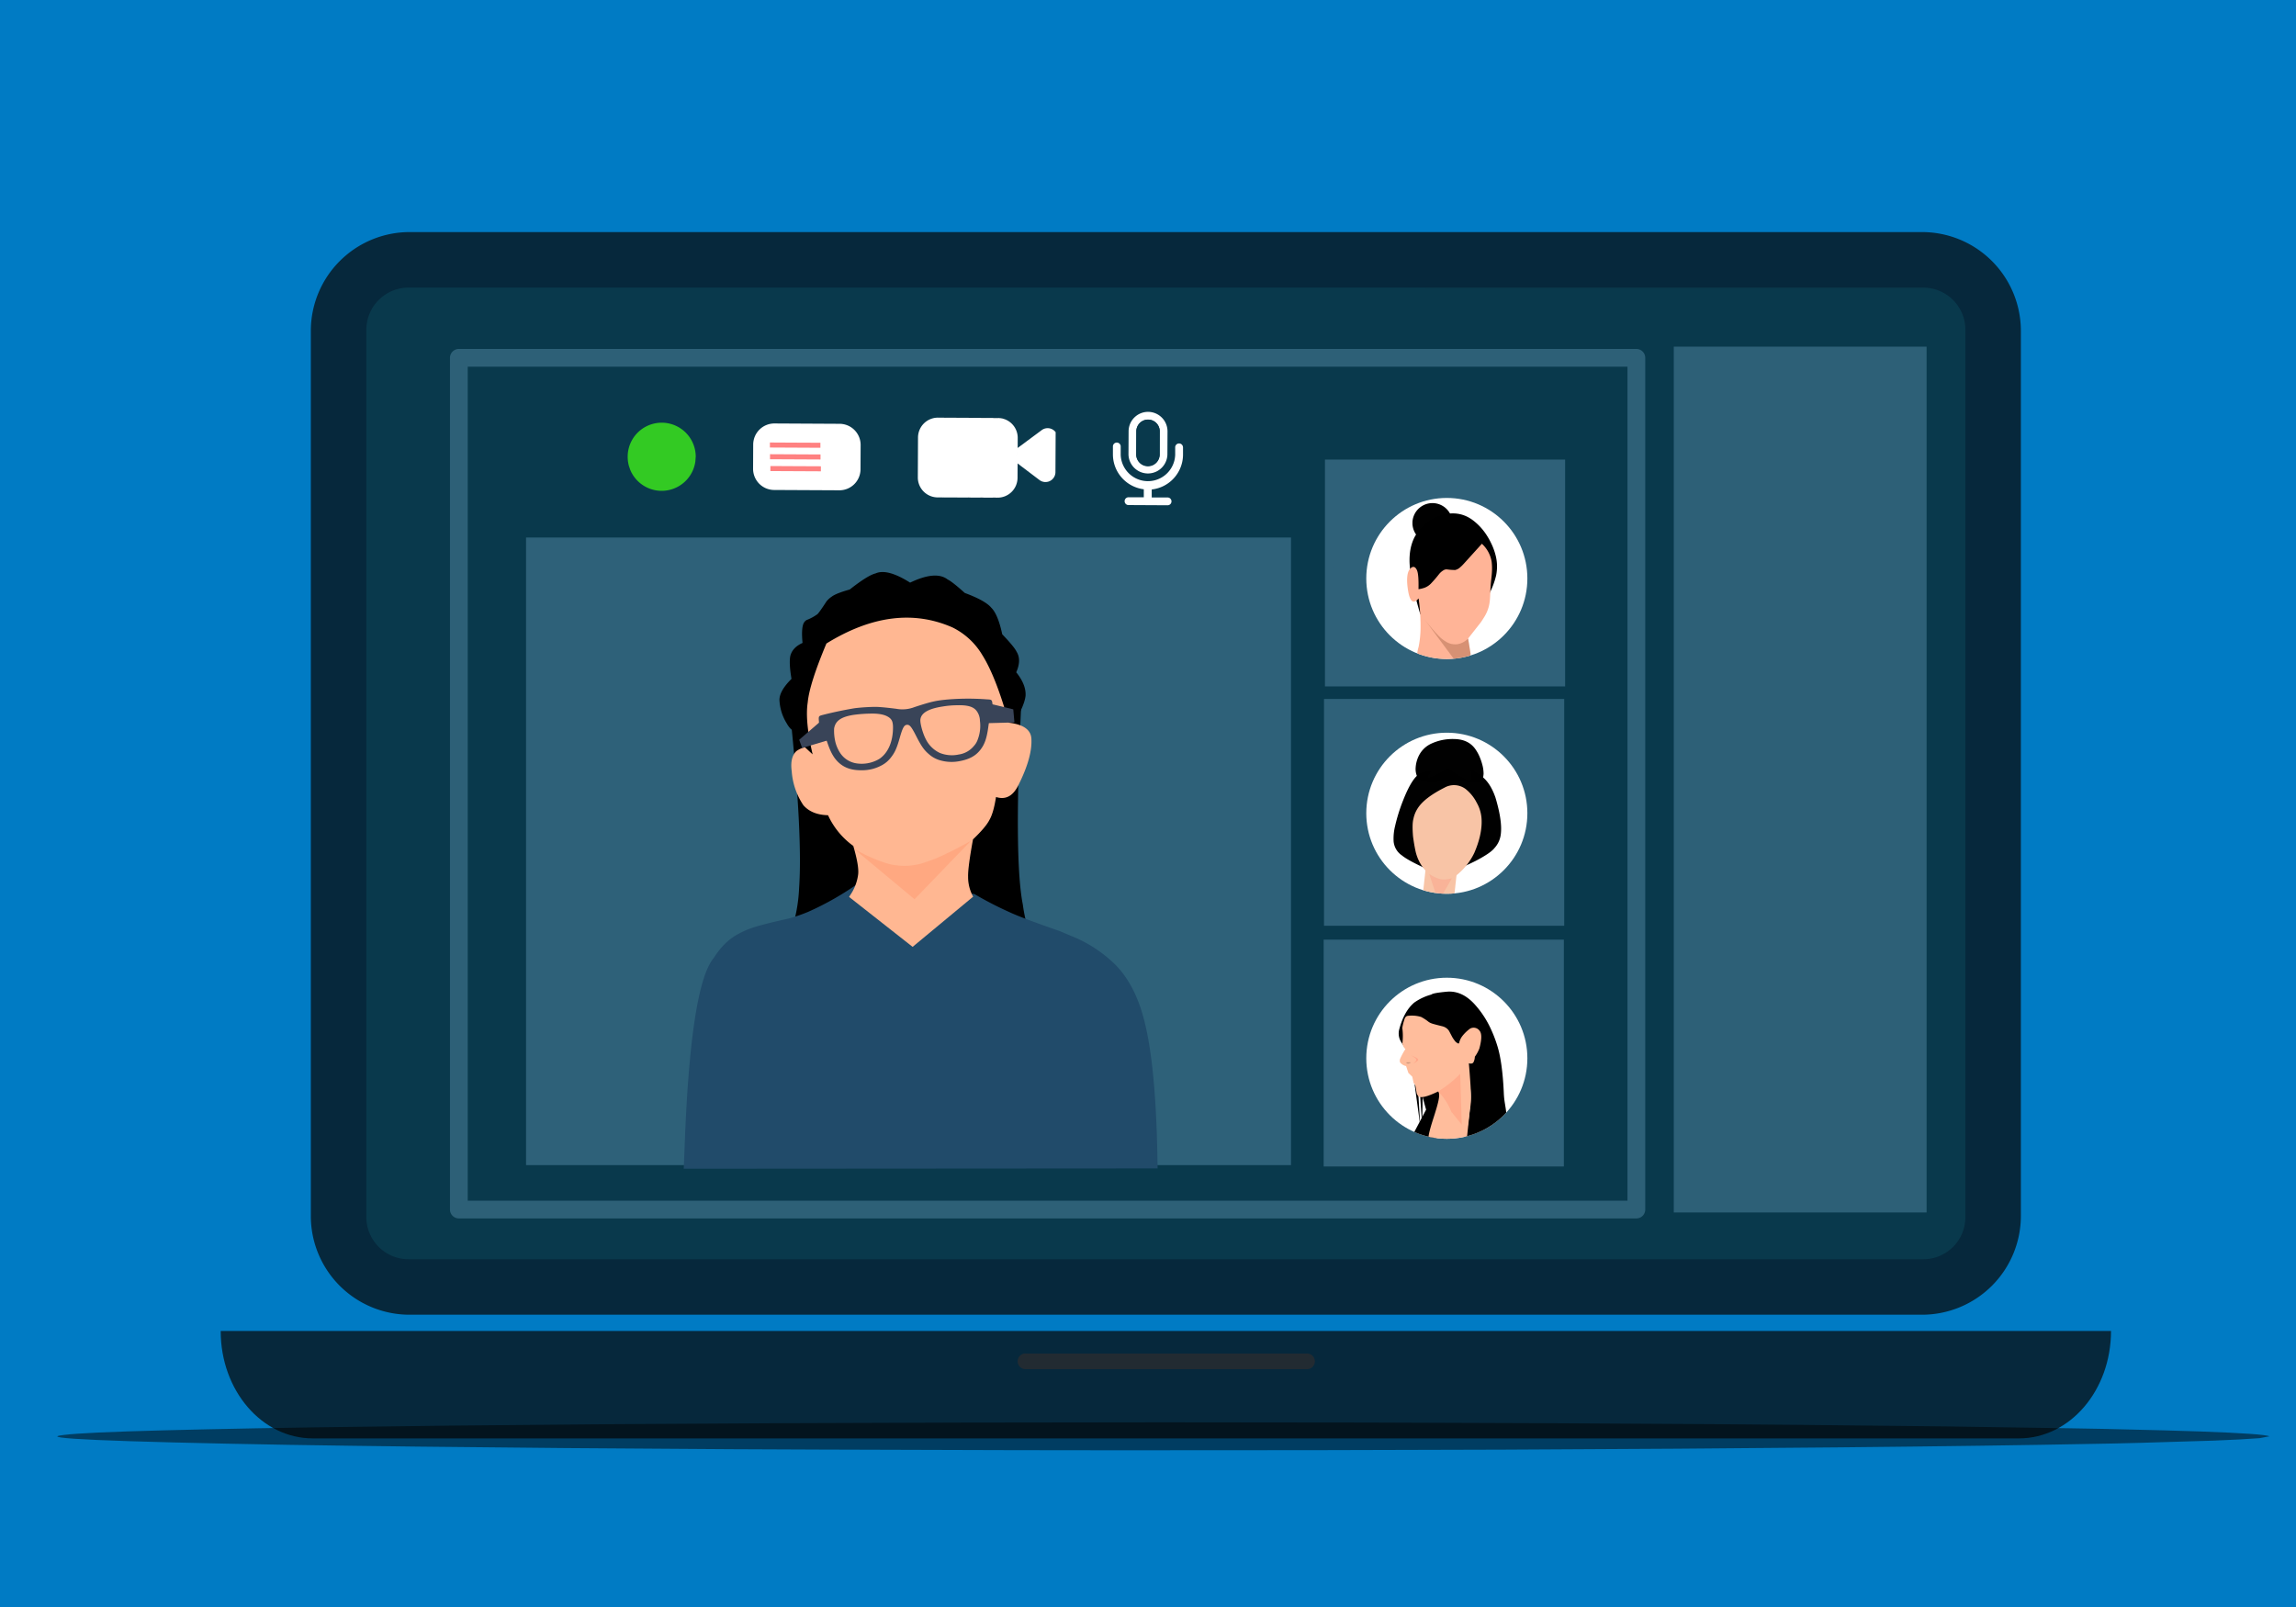 <svg xmlns="http://www.w3.org/2000/svg" xmlns:xlink="http://www.w3.org/1999/xlink" id="Capa_1" data-name="Capa 1" viewBox="0 0 1000 700"><defs><clipPath id="clip-path"><circle cx="630.15" cy="251.98" r="35.08" style="fill:#fff"></circle></clipPath><clipPath id="clip-path-2"><circle cx="630.15" cy="354.24" r="35.08" style="fill:#fff"></circle></clipPath><clipPath id="clip-path-3"><circle cx="630.15" cy="460.97" r="35.08" style="fill:#fff"></circle></clipPath></defs><rect x="-4.62" y="-5.48" width="1013.82" height="711.86" style="fill:#007bc4"></rect><path d="M178.24,101.09A43.06,43.06,0,0,0,135.38,144V529.82a43,43,0,0,0,42.86,42.86l659.06,0a43.06,43.06,0,0,0,42.87-42.89V144a43.06,43.06,0,0,0-42.87-42.91l-659.06,0Zm0,24.55,659.06,0A18,18,0,0,1,855.62,144V529.82a18,18,0,0,1-18.32,18.32l-659.06,0a18,18,0,0,1-18.31-18.34V144a18,18,0,0,1,18.31-18.36Z" style="fill:#06283c"></path><path d="M96.12,579.77c0,25.91,17.89,46.78,40.11,46.78l743.09,0c22.21,0,40.11-20.89,40.11-46.8l-823.31,0Z" style="fill:#06283c"></path><path d="M446.47,589.59l122.62,0a3.41,3.41,0,1,1,0,6.81l-122.62,0a3.43,3.43,0,0,1,0-6.85Z" style="fill:#222b32"></path><path d="M178.24,125.28h0A18.39,18.39,0,0,0,159.56,144V529.82a18.39,18.39,0,0,0,18.68,18.7h0l659.06,0A18.35,18.35,0,0,0,856,529.82V144a18.35,18.35,0,0,0-18.63-18.7h-.05Z" style="fill:#09394c"></path><path d="M988.59,625.62l-4.4.83q-6.95.56-19.84,1.07-37.44,1.22-52.07,1.41-43.63.87-111,1.53-67.89.67-146.5,1-39.3.15-81.28.22-107.3.11-132,0-43.91-.09-83.9-.25-22.44,0-111.19-.66-68.26-.56-120.91-1.41Q8,627.29,27.86,625.05q8.76-1.11,43.34-2,17.3-.46,41-.9,8.22-.24,85-1.17,127.62-1.36,309.59-1.43,91,0,168.38.39,93.76.51,108.45.72,33.6.3,63.81.68,69.87,1,76.09,1.25,20.52.45,34.59.94,28.13,1,30.42,2.14" style="fill-opacity:0.502"></path><path d="M229.12,234.13H562.29V507.52H229.12V234.13" style="fill:#9ed7ff;fill-opacity:0.251"></path><path d="M408.56,181.92l26.06.13a8.67,8.67,0,0,1,8.64,8.73l-.08,17.37a8.69,8.69,0,0,1-8.73,8.64l-26.06-.12a8.69,8.69,0,0,1-8.64-8.74l.08-17.37A8.69,8.69,0,0,1,408.56,181.92Zm34.68,13.2,10.46-7.76a4.34,4.34,0,0,1,6.08.9l-.09,17.37a4.34,4.34,0,0,1-7,3.44l-10.39-7.87Z" style="fill:#fff"></path><path d="M408.56,181.92h0l26.06.13h0a8.66,8.66,0,0,1,8.64,8.71h0l-.08,17.37h0a8.69,8.69,0,0,1-8.73,8.64h0l-26.06-.13h0a8.69,8.69,0,0,1-8.64-8.74h0l.08-17.37h0a8.69,8.69,0,0,1,8.73-8.64h0m0,0h0a8.69,8.69,0,0,0-8.73,8.64h0l-.08,17.37h0a8.69,8.69,0,0,0,8.64,8.74h0l26.06.12h0a8.7,8.7,0,0,0,8.73-8.65h0l.08-17.37h0a8.68,8.68,0,0,0-8.64-8.73h0Zm34.68,13.2h0l10.46-7.77h0a4.34,4.34,0,0,1,6.08.9h0l-.09,17.37h0a4.34,4.34,0,0,1-4.36,4.32h0a4.34,4.34,0,0,1-2.6-.88h0l-10.39-7.87h0l.9-6.08h0m0,0h0l-.9,6.07h0l10.39,7.87h0a4.34,4.34,0,0,0,2.6.88h0a4.34,4.34,0,0,0,4.36-4.32h0l.09-17.37h0a4.34,4.34,0,0,0-6.08-.9h0Z"></path><path d="M500.06,182.79a5.09,5.09,0,0,1,5.05,5.11l-.05,10.17a5.09,5.09,0,0,1-10.17,0l.05-10.17A5.1,5.1,0,0,1,500.06,182.79Zm0-3.39a8.49,8.49,0,0,0-8.51,8.43L491.5,198a8.48,8.48,0,0,0,16.95.09l.05-10.17A8.5,8.5,0,0,0,500.07,179.4Z" style="fill:#fff"></path><path d="M515.25,194.73l0,3.39a15.31,15.31,0,0,1-13.63,15.09l0,3.49,6.78,0a1.7,1.7,0,1,1,0,3.39L491.39,220a1.7,1.7,0,0,1,0-3.39l6.78,0,0-3.49A15.33,15.33,0,0,1,484.72,198l0-3.39a1.7,1.7,0,1,1,3.39,0l0,3.39a11.87,11.87,0,0,0,23.73.12l0-3.39a1.7,1.7,0,0,1,3.39,0Z" style="fill:#fff"></path><path d="M500.06,182.76a5.13,5.13,0,0,0-5.15,5.09L494.86,198a5.12,5.12,0,0,0,10.24,0l0-10.17A5.12,5.12,0,0,0,500.06,182.76Z" style="fill:#09394c"></path><path d="M365.51,213.57l-28.43-.14A9.21,9.21,0,0,1,328,204.2l.05-10.6a9.22,9.22,0,0,1,9.23-9.14l28.43.15a9.2,9.2,0,0,1,9.13,9.22l-.05,10.61A9.2,9.2,0,0,1,365.51,213.57Z" style="fill:#fff"></path><path d="M335.32,192.75l11,.06,11,.05v2.19l-22-.11c0-.73,0-1.46,0-2.19" style="fill:#ff8181"></path><path d="M335.37,197.85l22,.11,0,2.19-22-.11v-2.19" style="fill:#ff8181"></path><path d="M335.53,203l11,.06,11,.05v2.19l-22-.11c0-.73,0-1.46,0-2.19" style="fill:#ff8181"></path><path d="M303,199.07l-.15,2A14.82,14.82,0,0,1,276.42,208a15,15,0,0,1-1.91-3.3l-.62-1.83a15.12,15.12,0,0,1-.51-4,14.82,14.82,0,0,1,29.64.15" style="fill:#33ca23"></path><path d="M343.77,306.51l.71,7.57q5.1,50.3,3.57,72.62a70,70,0,0,1-12.92,37.68L466,433q-17.52-16.29-20.52-39-4-20.08-.58-89.32l-101.12,1.76" style="fill-opacity:0.996"></path><path d="M358.76,339.44l-11.22-21.28q-2.48,1.24-4.89-3.06a21.12,21.12,0,0,1-3.16-10q-.17-4,5.24-9.39-1.14-6.66-.54-9.89.92-3.78,5.35-5.76-.59-6,.4-8.42a3.42,3.42,0,0,1,1.36-1.56,19.66,19.66,0,0,0,4.47-2.38q.47,0,4.2-5.73a10,10,0,0,1,2.27-2.07c1.23-.94,3.85-2,7.84-3.11q7.92-6.22,11.23-7,5.08-2.31,15.08,4,11.21-5.36,16.35-1.37,1.93.9,7.47,5.87,9,3.33,11.56,6.46,2.89,2.86,4.75,11.55,5.21,5.43,6.22,7.54,2.26,3.62-.13,9,4.39,5.47,4.06,10.31-.51,4-4.3,10.53l-4,18.28-79.64,7.4" style="fill-opacity:0.996"></path><path d="M297.79,509.13l.36-8.75q2.53-70.81,12.69-83.07,4.64-7.29,10.71-10.47a37.1,37.1,0,0,1,6.18-2.72q4.88-1.61,15.72-4a68.75,68.75,0,0,0,8.52-2.92,127.09,127.09,0,0,0,22-12.54l50.4,4.76a152.45,152.45,0,0,0,15.51,8q5.17,2.43,21.7,8.17l7.61,3.22a58.46,58.46,0,0,1,14.68,9.61q10.38,9.1,14.71,26.95,5.11,20.63,5.6,63.59l-206.36.14" style="fill:#214b6a"></path><path d="M369.82,390.7l.46-.76a20.39,20.39,0,0,0,3.47-9q.47-3.63-2.11-12.46a34,34,0,0,1-11-13.37q-7.08-.17-10.74-4.36A30.38,30.38,0,0,1,344.83,336q-.82-6.09,2-8.79a10.2,10.2,0,0,1,3.75-1.72l3.36,3.11q-3.4-14.53-2.14-22.66.74-8,8.14-25.63,29.46-18.19,54.91-7a31.09,31.09,0,0,1,12.91,11.9q6,9.49,11.6,29.59,9.84,1.15,9.87,7.36.33,7.88-5.72,19.93-3.5,7.07-9.7,5.08-1.1,7-2.88,10-1.56,3.12-7.15,8.46-2.25,12.28-2.13,16.25a17.58,17.58,0,0,0,2.2,8.7l-26.37,21.87L369.82,390.7" style="fill:#ffb792"></path><path d="M371.84,369.67l1.62.85A67.28,67.28,0,0,0,386,376a28.51,28.51,0,0,0,10,1.08,33.84,33.84,0,0,0,5.07-.88q3-.89,6.82-2.39a160.1,160.1,0,0,0,15-7.58l-24.57,25.48-26.49-22.06" style="fill:#ff3900;fill-opacity:0.114"></path><path d="M430.22,306.32l5.55,1.33,5.55,1.33.51,5.71L430.4,315l-.18-8.66" style="fill:#394458"></path><path d="M358.07,313.62h0l-10,8.62,1.31,3.57,11.68-3.5-3-8.69" style="fill:#394458"></path><path d="M372.37,308.48c-3.92.62-9.86,1.86-13.64,2.84-2.35.61-2.27.47-2,3.57l.23,2.44.79.63c.91.74,1.09,1.13,2.68,5.76,1.49,4.33,2.91,6.74,5.1,8.67,2.46,2.15,5.45,3.14,9.62,3.13a17.92,17.92,0,0,0,9-2.22A12.23,12.23,0,0,0,388,330c1.71-2.16,2.57-4,3.85-8.51s1.92-5.66,3.14-5.77,2,.88,4.12,5.05,3.39,6,5.44,7.72a12.48,12.48,0,0,0,4.33,2.52,18,18,0,0,0,9.25.5c4.14-.79,6.9-2.32,8.94-5,1.76-2.27,2.67-4.89,3.31-9.37.67-4.78.81-5.27,1.56-6.16l.66-.77-.23-2.44c-.29-3.1-.19-3-2.61-3.14a109.06,109.06,0,0,0-17,.06c-5.24.49-7.05.9-14.42,3.3a14.51,14.51,0,0,1-8,.75c-4-.5-6.74-.77-8.75-.83A82.92,82.92,0,0,0,372.37,308.48Zm8.31,2.36c3,.09,5.12.65,6.58,1.71,1.23.9,1.67,2,1.68,4.31,0,6.15-2.11,11.09-5.89,13.67a15,15,0,0,1-9.94,2,10.36,10.36,0,0,1-7.24-4.63,15.62,15.62,0,0,1-2-4.58,21.38,21.38,0,0,1-.58-6c.56-3.32,3-5.05,8.43-5.92A60.25,60.25,0,0,1,380.68,310.84Zm35.88-3.63c5-.16,7.59.62,9,2.75A7.4,7.4,0,0,1,426.8,314a16.62,16.62,0,0,1-.91,8,7.86,7.86,0,0,1-1.71,2.93,10.43,10.43,0,0,1-6.61,3.73,14.14,14.14,0,0,1-8.25-.69,13,13,0,0,1-6.17-6.14c-1.32-2.57-2.47-6.87-2.28-8.45.36-2.84,3.51-4.68,9.64-5.62A39.18,39.18,0,0,1,416.56,307.21Z" style="fill:#394458"></path><path d="M576.51,409.3H681.12v98.81H576.51V409.3" style="fill:#2f6179"></path><path d="M673.76,459.4h0a48,48,0,0,1-48,48h0a48,48,0,0,1-48-48h0a48,48,0,0,1,48-48h0a48,48,0,0,1,48,48h0m-79.17,0h0a31.18,31.18,0,0,0,31.18,31.18h0A31.2,31.2,0,0,0,657,459.4h0a31.19,31.19,0,0,0-31.19-31.19h0A31.17,31.17,0,0,0,594.59,459.4Z" style="fill:#2f6179"></path><path d="M577.07,200.19H681.68V299H577.07V200.19" style="fill:#2f6179"></path><path d="M630.88,282.81h0" style="fill:#f44336"></path><path d="M676.71,248.41h0a48,48,0,0,1-48,48h0a48,48,0,0,1-48-48h0a48,48,0,0,1,48-48h0a48,48,0,0,1,48,48h0" style="fill:#2f6179"></path><path d="M576.66,304.46H681.28v98.8H576.66V304.46" style="fill:#2f6179"></path><path d="M651.3,403.4h0" style="fill:#a5b3bc"></path><path d="M199.85,152H712.7a3.87,3.87,0,0,1,3.87,3.87h0v371a3.87,3.87,0,0,1-3.87,3.87H199.85a3.89,3.89,0,0,1-3.87-3.87h0v-371a3.88,3.88,0,0,1,3.87-3.87h0m0,7.73,3.87-3.86v371L199.85,523H712.7l-3.87,3.87v-371l3.87,3.86Z" style="fill:#2d6077"></path><path d="M729,151H839.11V528.14H729V151" style="fill:#2d6077"></path><circle cx="630.15" cy="251.98" r="35.08" style="fill:#fff"></circle><g style="clip-path:url(#clip-path)"><path d="M647.62,260.62l.69-1.36a35,35,0,0,0,3.29-8.51A20.1,20.1,0,0,0,652,246a19.45,19.45,0,0,0-.46-3.51,26.93,26.93,0,0,0-2-5.69,30.48,30.48,0,0,0-2.1-3.77,25.15,25.15,0,0,0-5.82-6.32q-5.94-4.56-13.73-2.36A20,20,0,0,0,616.08,234c-1.93,3.81-2.57,8.42-1.94,13.86q.6,6.57,4.48,19.79l29-7"></path><path d="M640.51,284.9h0l-1.08-6.78,5.55-7.07c.78-1.15,1.3-2,1.62-2.52a16.09,16.09,0,0,0,2.18-6.12c.25-1.69.26-4,.44-7,.13-2.16.47-4.24.57-6.25a24.13,24.13,0,0,0-.13-4.57,13.61,13.61,0,0,0-4.24-7.73l-7.82,8.64a16.64,16.64,0,0,1-2.1,2,4.43,4.43,0,0,1-1.75.79,26,26,0,0,1-3.58-.27,2.51,2.51,0,0,0-1.51.41,7.17,7.17,0,0,0-1.85,1.6,54.16,54.16,0,0,1-3.71,4.3,7.67,7.67,0,0,1-2.68,1.7,13.73,13.73,0,0,1-2.61.62c.09-4.21-.1-7-.67-8.28-.78-1.74-1.91-1.92-3.13-.44s-1.51,4.86-.69,9.61,2.35,5.66,4.54,3.13a87.59,87.59,0,0,1,.85,12.16,43.75,43.75,0,0,1-.85,8.95c-2,6.85,1.73,2.72,4.73,7.08l11.08,8.72,6.84-12.61Z" style="fill:#ffb497"></path><path d="M639.43,278.18l-.31.25a8.36,8.36,0,0,1-4.13,2.14,7.51,7.51,0,0,1-4.61-.72,15.45,15.45,0,0,1-3.93-3,87.47,87.47,0,0,1-6.4-7.57L637.64,293l2.88-8.1Z" style="fill:#8c5035;fill-opacity:0.349"></path><path d="M615.18,227.06l0,1.19a8.72,8.72,0,0,0,15.12,5.47,9.14,9.14,0,0,0,1.29-1.83l.46-1a8.71,8.71,0,0,0-7.41-11.71,8.72,8.72,0,0,0-9.44,7.92" style="fill-opacity:0.996"></path></g><circle cx="630.15" cy="354.24" r="35.08" style="fill:#fff"></circle><g style="clip-path:url(#clip-path-2)"><path d="M620.88,378.78l6.8.75,6.8.75c-.39,3.51-.77,7-1.16,10.53l-13.59-1.5c.38-3.51.77-7,1.15-10.53" style="fill:#f8c4a6;fill-opacity:0.996"></path><path d="M623.53,379.46h0q-10-4.4-12.92-6.83a8.25,8.25,0,0,1-3.63-6.09,22.42,22.42,0,0,1,.64-6.72,75.92,75.92,0,0,1,3.48-11.15q3.95-10.05,7.46-11.75a7.68,7.68,0,0,1,4.67-.74c-1.45,1.94-1.69,2.76-.73,2.48q1.08-.11,8.26-4,7.37,5.27,9.16,5.29,1.82.31.42-5a36.36,36.36,0,0,1,4.78,3.05q3.92,2.79,6.21,9.4Q654.5,358,653.6,363.8a10.59,10.59,0,0,1-2.7,5.61q-1.67,2.18-8.19,5.59c-3,1.5-6.28,3-9.71,4.41l-9.47,0" style="fill-opacity:0.996"></path><path d="M633.09,382.22l-.13.06q-6,2.91-12.05-3a18.55,18.55,0,0,1-3.84-6.56,19.22,19.22,0,0,1-.64-2.39c-.4-1.94-.73-3.95-1-6q-.45-5.4.15-7.55a13.22,13.22,0,0,1,2-4.85q2.91-4.45,11.5-8.81a8.44,8.44,0,0,1,9.21.53,18,18,0,0,1,4.88,6,16.19,16.19,0,0,1,2.06,6.38q.63,6.78-3.08,15.41A27.75,27.75,0,0,1,633.09,382.22Z" style="fill:#f8c4a6"></path><path d="M623.85,340.71l-.44,0a12.8,12.8,0,0,1-4-.6,3.93,3.93,0,0,1-2.25-2,8.27,8.27,0,0,1-.57-4,13.4,13.4,0,0,1,.65-3.18,13,13,0,0,1,.91-2.11,11.26,11.26,0,0,1,5.24-4.9,22,22,0,0,1,10-2q6.21.1,9.24,4.47a18,18,0,0,1,1.92,3.56,24.05,24.05,0,0,1,1.07,3.19,15.07,15.07,0,0,1,.54,4c-.14,1.4-.3,2.15-.49,2.26a3.42,3.42,0,0,1-3.19,1.55,25.78,25.78,0,0,1-5.7-.76l-12.92.49" style="fill-opacity:0.996"></path><path d="M622.49,380.7l.42.25a14.4,14.4,0,0,0,4.68,2.07,11.21,11.21,0,0,0,4.79-.48l-5.9,10.22-4-12.06" style="fill:red;fill-opacity:0.086"></path></g><circle cx="630.15" cy="460.97" r="35.08" style="fill:#fff"></circle><g style="clip-path:url(#clip-path-3)"><path d="M643.36,504.14l12.69-4c.88-17.91-.79-17.18-1.08-24-.4-9.21-1.41-15.83-2.65-20a57.29,57.29,0,0,0-3.5-9,41.73,41.73,0,0,0-6-9.05c-3.9-4.55-8.16-6.56-12.81-6.1-3.89.37-6.09.75-6.59,1.23a23.63,23.63,0,0,0-7.42,3.47c-2.88,2.39-5.13,6.26-6.55,11.59a7.08,7.08,0,0,0,.35,4.77,16.3,16.3,0,0,0,4.46,5.37l6.86,24.95L610.53,503.4l9.78,3,12.13-24.26-9.29-18.7a40.4,40.4,0,0,1,11,2,9.16,9.16,0,0,1,5.63,5.82,19.86,19.86,0,0,1,.64,3.28,31.26,31.26,0,0,1,0,5.94,126.12,126.12,0,0,1-1.92,14l-6.12,10.74Z"></path><path d="M616.12,472.32h0q1.23,9,2.45,18l-1-16.56-1.46-1.45"></path><path d="M618.42,475.6h0l1,15.13q.11-7.94.23-15.88l-1.19.75"></path><path d="M634.28,501.05l-12-3.68c-1.46-3.59,6.49-19.61,4.07-21.92-4.88,2.35-7.7,3-8.6,2a3,3,0,0,1-.73-1.26l-.52-3.1a2,2,0,0,0-.78-1.24l-.62-2.84-1.69-1.64-1-3a4.56,4.56,0,0,1-2.63-1.59,2.39,2.39,0,0,1,.14-1.82,32.94,32.94,0,0,1,2.19-4,3.93,3.93,0,0,1-1.3-2.51,27.37,27.37,0,0,0,.18-3.24c0-2.31-.3-3.49-.21-3.55a21,21,0,0,1,.8-3.28c.33-1.22.79-1.8,1.63-1.89a14.18,14.18,0,0,1,5.73.48,19.39,19.39,0,0,1,3.23,2.11,5,5,0,0,0,1.24.66c.44.19,2,.62,4.83,1.31a5.1,5.1,0,0,1,1.77.83,4.39,4.39,0,0,1,1.13,1.23l1.36,2.59a11.23,11.23,0,0,0,.91,1.37,3.84,3.84,0,0,0,1.7,1.47.36.36,0,0,0,.4-.2,7.47,7.47,0,0,1,1.37-3,16.85,16.85,0,0,1,3.37-3.26,3.17,3.17,0,0,1,4.1.83c1.14,1.28,1,3.95,0,7.72a15.25,15.25,0,0,1-2,3.68,5.61,5.61,0,0,1-.6,2.41c-.32.55-1,.73-2,.45.59,7,.87,11.56.92,13.71a32.26,32.26,0,0,1-.49,6.73l-1.55,14.64Z" style="fill:#ffbd9c"></path><path d="M615.49,463.35l.08-.08a6.16,6.16,0,0,0,1-1,1,1,0,0,0,.22-.79l-.06-.15-.09-.14a2.27,2.27,0,0,0-.44-.44,11.77,11.77,0,0,0-1.65-1,16.89,16.89,0,0,1,2.32,1,2.63,2.63,0,0,1,.61.42l.12.15.06.15c.07.22-.07.48-.41.78a11,11,0,0,1-1.76,1.12" style="fill:red;fill-opacity:0.11"></path><path d="M613.82,463.15l.08,0,.31-.14.23-.13s0-.06,0-.09a.08.08,0,0,0,0,0h0l-.06,0-.34-.06a5.34,5.34,0,0,0-.58,0,4,4,0,0,0-.55,0l-.13,0-.11,0h0l-.11.07,0,.05a.17.17,0,0,0,0,.12.38.38,0,0,0,.12.17.82.82,0,0,0,.61.17l.23,0,.36-.1" style="fill-opacity:0.188"></path><path d="M626.37,475.47l.44-.3a49.74,49.74,0,0,0,9.17-7.42l.67,22.15-3.73-4.63-.58-.69c-.1-.11-.14-.13-.12-.05a25.62,25.62,0,0,0-2.6-5.06,22.4,22.4,0,0,0-3.25-4" style="fill:#ff1600;fill-opacity:0.102"></path></g></svg>